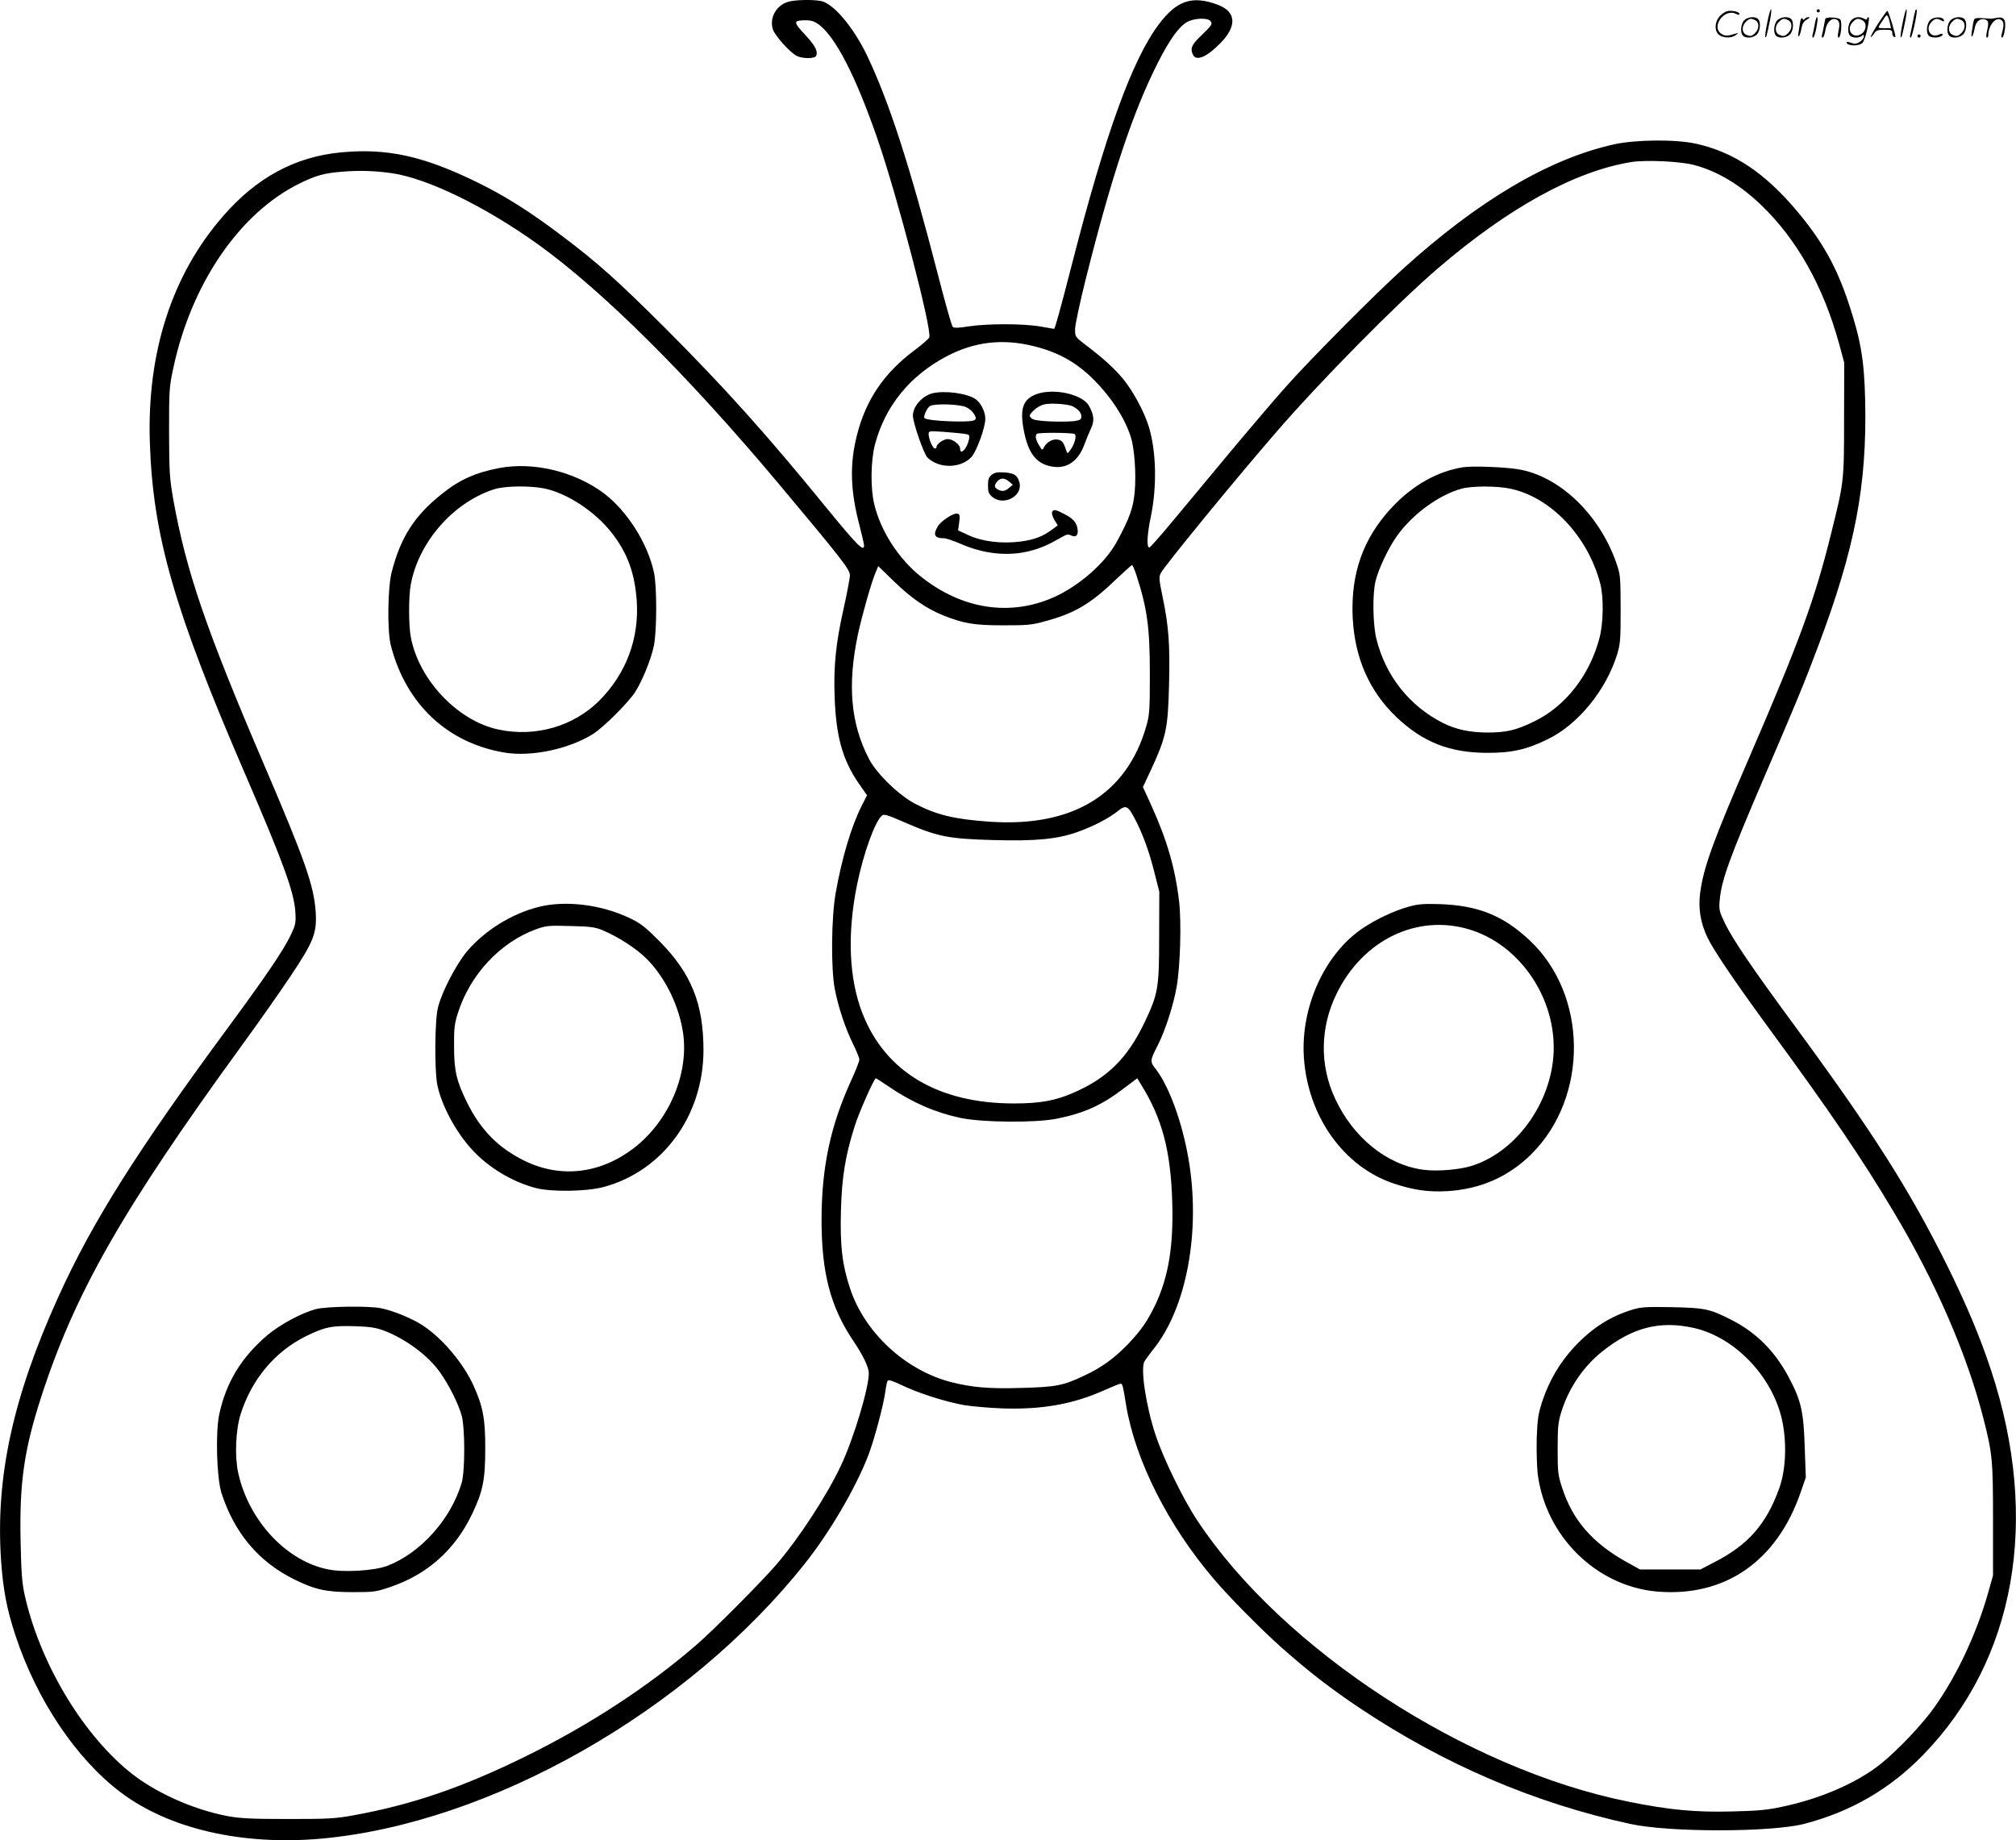 <svg version="1.0" xmlns="http://www.w3.org/2000/svg"
  viewBox="0 0 1280.375 1168.854"
 preserveAspectRatio="xMidYMid meet">
<g transform="translate(-0.221,1168.889) scale(0.1,-0.1)"
fill="#000000" stroke="none">
<path d="M5010 11678 c-77 -21 -123 -103 -99 -176 13 -40 108 -146 151 -168
37 -19 117 -19 124 1 12 30 -8 66 -73 136 -74 79 -74 89 8 89 34 0 54 -7 82
-27 107 -81 234 -328 371 -723 126 -363 349 -1216 330 -1264 -3 -9 -48 -48
-99 -86 -189 -142 -304 -312 -360 -534 -47 -185 -43 -351 16 -575 16 -62 29
-119 29 -127 0 -43 -43 0 -241 242 -379 465 -645 761 -1018 1135 -305 304
-433 419 -656 587 -210 159 -363 255 -540 342 -343 168 -573 219 -868 191
-291 -28 -536 -160 -749 -406 -325 -373 -484 -868 -464 -1441 20 -592 156
-1062 606 -2104 242 -560 309 -745 318 -872 4 -73 2 -82 -30 -150 -45 -94
-158 -261 -388 -573 -587 -796 -871 -1246 -1088 -1725 -289 -638 -399 -1146
-363 -1673 13 -187 37 -311 91 -475 136 -413 386 -784 669 -998 308 -232 770
-338 1271 -294 1078 97 2331 810 3076 1750 154 194 317 471 397 675 39 97 103
338 113 421 4 29 10 57 14 63 5 8 32 -1 91 -29 103 -50 273 -104 394 -126 50
-8 160 -18 245 -21 252 -8 449 27 649 117 49 22 94 40 100 40 12 0 15 -10 35
-135 58 -351 268 -767 557 -1105 95 -113 310 -330 434 -439 170 -151 314 -262
500 -386 535 -356 1105 -599 1710 -731 249 -55 901 -54 1109 1 294 77 541 220
752 437 587 603 745 1494 432 2442 -69 211 -159 423 -279 666 -241 484 -469
843 -961 1513 -280 380 -396 552 -449 658 -38 79 -40 88 -35 149 11 129 62
268 288 795 194 451 251 588 338 821 234 621 310 1019 298 1559 -6 254 -27
381 -103 612 -77 235 -170 401 -329 590 -205 245 -406 378 -646 430 -131 28
-382 25 -518 -5 -413 -92 -861 -357 -1342 -793 -176 -159 -580 -566 -739 -744
-73 -82 -240 -278 -370 -434 -130 -156 -292 -352 -361 -434 -69 -83 -131 -153
-137 -155 -20 -6 -16 81 8 194 40 194 35 417 -13 574 -30 97 -102 229 -166
306 -57 67 -121 126 -240 216 -61 47 -62 49 -62 96 0 27 31 172 69 323 164
653 299 1058 457 1370 74 146 134 229 185 258 45 25 130 29 149 6 15 -18 8
-28 -67 -100 -54 -52 -63 -77 -43 -116 22 -40 89 -11 175 78 105 108 98 198
-19 242 -161 60 -259 28 -373 -123 -170 -226 -340 -695 -553 -1526 -71 -277
-108 -410 -113 -410 -1 0 -40 7 -87 15 -107 19 -335 19 -455 1 -68 -11 -93
-11 -102 -3 -7 7 -51 163 -98 347 -175 677 -304 1077 -444 1372 -88 185 -218
338 -297 351 -56 10 -163 7 -204 -5z m5751 -1037 c146 -38 291 -124 427 -255
228 -219 396 -519 496 -886 l31 -115 -1 -355 c0 -397 0 -399 -80 -721 -104
-423 -201 -688 -519 -1424 -231 -534 -294 -705 -315 -868 -13 -97 2 -190 46
-282 37 -79 175 -283 400 -590 374 -510 579 -811 779 -1147 268 -446 470 -911
574 -1319 57 -222 61 -264 61 -646 l0 -351 -35 -124 c-74 -254 -194 -510 -335
-710 -77 -110 -235 -276 -343 -363 -149 -119 -379 -220 -621 -271 -99 -22
-157 -27 -321 -31 -235 -6 -398 9 -660 62 -1029 206 -2197 967 -2738 1785 -91
137 -216 394 -266 545 -60 180 -96 418 -71 465 7 13 32 47 55 76 214 263 305
755 225 1214 -40 231 -122 456 -205 565 -41 53 -41 54 12 158 47 94 98 253
118 367 23 130 31 409 16 540 -24 211 -77 393 -175 609 l-55 121 46 98 c102
220 113 269 120 557 6 253 -2 365 -42 557 -22 106 -23 123 -11 146 24 47 469
590 730 892 288 333 769 820 1031 1045 451 387 873 618 1230 675 94 14 308 4
396 -19z m-8271 -52 c227 -33 591 -210 929 -452 413 -297 951 -832 1523 -1514
407 -486 458 -551 458 -588 0 -18 -18 -114 -40 -212 -50 -223 -64 -364 -57
-563 9 -248 50 -396 151 -544 l55 -79 -34 -66 c-67 -133 -127 -336 -166 -558
-27 -157 -30 -475 -5 -606 22 -114 67 -251 117 -351 21 -43 39 -87 39 -97 0
-11 -23 -70 -51 -131 -133 -290 -189 -556 -189 -889 0 -335 57 -551 199 -763
64 -94 101 -171 101 -210 0 -94 -95 -411 -175 -582 -89 -191 -267 -464 -413
-634 -95 -110 -401 -418 -508 -510 -307 -265 -674 -505 -1079 -705 -406 -200
-725 -309 -1100 -377 -116 -21 -160 -23 -415 -23 -230 0 -303 4 -380 18 -225
42 -473 155 -632 287 -304 251 -567 700 -660 1122 -16 74 -21 142 -25 338 -8
370 22 577 129 910 214 663 515 1192 1277 2240 102 140 241 337 308 438 148
221 169 275 160 411 -12 166 -65 319 -327 931 -371 866 -495 1230 -577 1685
-24 138 -26 172 -27 430 0 267 1 286 27 406 114 536 421 985 801 1172 107 53
160 67 281 76 103 8 198 5 305 -10z m4082 -1100 c156 -39 270 -104 381 -216
109 -110 192 -239 231 -359 23 -72 35 -232 25 -347 -9 -103 -32 -169 -116
-323 -74 -134 -239 -278 -399 -349 -278 -123 -581 -76 -840 129 -143 113 -257
288 -299 461 -25 101 -23 276 4 380 64 243 221 437 454 560 178 94 360 115
559 64z m647 -1451 c69 -214 86 -333 86 -628 0 -236 -2 -261 -23 -335 -125
-434 -470 -643 -1000 -605 -220 16 -329 42 -467 113 -102 53 -245 191 -293
284 -117 223 -139 471 -71 793 26 120 85 328 110 387 l19 46 99 -96 c112 -109
206 -173 314 -217 131 -52 195 -63 382 -63 152 0 180 2 265 26 184 49 287 109
445 261 55 52 103 95 107 96 3 0 16 -28 27 -62z m-12 -1545 c50 -93 92 -207
126 -342 l32 -126 -1 -285 c0 -329 -6 -363 -94 -548 -109 -227 -237 -353 -457
-447 -112 -48 -208 -65 -371 -65 -482 0 -818 201 -963 574 -85 220 -97 500
-34 814 41 200 114 404 159 441 12 10 34 4 128 -37 222 -97 286 -111 578 -119
269 -8 408 6 535 51 103 37 198 86 259 135 48 38 62 32 103 -46z m-1557 -1708
c146 -99 290 -162 452 -197 140 -29 475 -32 611 -5 173 35 281 83 419 187 l93
70 23 -38 c135 -216 189 -421 199 -743 9 -282 -23 -477 -105 -653 -52 -109
-90 -164 -176 -255 -88 -91 -170 -150 -278 -200 -135 -64 -180 -72 -399 -78
-208 -6 -311 3 -446 37 -291 75 -549 314 -642 595 -50 151 -64 268 -58 495 6
214 28 349 88 538 28 88 123 302 134 302 2 0 41 -25 85 -55z M9294 8721 c-163
-26 -317 -113 -448 -251 -185 -196 -265 -420 -253 -700 12 -258 105 -471 278
-636 168 -159 337 -226 574 -227 157 -1 255 21 390 88 190 93 367 310 437 535
21 69 23 93 23 290 -1 209 -1 217 -28 295 -109 311 -365 553 -627 594 -94 14
-287 21 -346 12z m300 -136 c257 -54 491 -300 571 -601 23 -86 21 -249 -4
-346 -62 -237 -216 -435 -414 -531 -117 -57 -177 -71 -302 -71 -110 1 -198 20
-279 61 -213 108 -364 299 -422 533 -23 92 -26 289 -5 370 19 77 82 210 135
284 99 139 266 261 411 301 67 18 224 18 309 0z M8953 5931 c-92 -25 -206 -78
-293 -136 -242 -161 -397 -498 -377 -819 24 -377 252 -698 572 -805 123 -41
220 -55 340 -48 211 13 390 92 535 237 363 363 357 1011 -14 1357 -166 156
-325 220 -566 229 -102 3 -138 1 -197 -15z m382 -146 c308 -93 535 -412 535
-750 0 -326 -223 -653 -513 -749 -81 -27 -226 -39 -316 -27 -231 31 -445 204
-560 453 -98 210 -95 450 9 663 166 343 512 511 845 410z M10375 3372 c-146
-44 -260 -117 -373 -237 -93 -100 -160 -214 -204 -345 -27 -83 -31 -113 -36
-235 -2 -77 1 -179 6 -226 49 -396 371 -714 755 -749 434 -38 766 192 917 635
l31 90 -7 195 c-7 224 -23 293 -100 438 -87 166 -205 285 -363 366 -138 71
-171 78 -381 82 -157 3 -194 1 -245 -14z m385 -118 c271 -61 516 -327 566
-614 25 -143 15 -299 -25 -408 -82 -226 -197 -356 -409 -465 l-90 -47 -192 0
-192 0 -92 51 c-211 119 -336 263 -402 466 -27 82 -29 99 -29 248 0 140 3 169
23 235 48 154 141 290 263 387 191 151 363 195 579 147z M3173 8716 c-151 -29
-252 -74 -364 -164 -174 -138 -262 -275 -319 -496 -26 -101 -29 -378 -5 -469
96 -370 358 -617 720 -678 170 -29 409 21 564 118 68 44 217 192 265 263 46
70 103 210 121 297 19 91 20 375 1 464 -40 187 -170 392 -319 505 -185 138
-446 201 -664 160z m288 -130 c145 -31 320 -146 425 -280 100 -127 147 -254
160 -431 17 -240 -66 -463 -236 -635 -165 -165 -407 -235 -642 -185 -260 55
-507 317 -557 589 -14 77 -14 256 0 332 50 270 269 521 529 605 68 22 227 24
321 5z M3426 5929 c-171 -42 -344 -149 -458 -283 -68 -82 -160 -257 -184 -356
-21 -81 -23 -404 -4 -494 27 -129 117 -297 219 -408 103 -113 251 -203 401
-244 97 -27 326 -24 435 5 377 101 634 453 635 868 0 297 -77 489 -280 694
-91 91 -117 112 -190 147 -179 85 -404 113 -574 71z m404 -149 c103 -44 212
-115 279 -181 119 -120 207 -300 232 -475 36 -261 -92 -558 -315 -729 -213
-162 -462 -191 -691 -80 -166 81 -279 195 -366 370 -68 138 -83 202 -83 360
-1 109 3 142 23 205 77 247 269 453 499 537 62 22 78 24 217 20 130 -3 157 -7
205 -27z M2010 3374 c-92 -24 -229 -98 -310 -166 -165 -141 -261 -298 -305
-501 -25 -116 -17 -403 14 -502 82 -254 238 -439 466 -550 130 -64 202 -79
370 -79 132 0 146 2 237 33 235 80 409 235 518 462 69 144 84 218 84 414 1
188 -14 270 -74 402 -65 143 -195 298 -321 382 -66 44 -194 97 -271 111 -78
15 -343 11 -408 -6z m431 -137 c135 -51 280 -158 353 -261 59 -82 121 -206
141 -281 21 -84 21 -351 -1 -426 -69 -231 -261 -445 -472 -526 -82 -31 -273
-43 -374 -23 -266 52 -506 309 -573 614 -23 105 -16 271 15 371 70 222 217
398 414 496 122 60 166 69 317 64 91 -3 129 -9 180 -28z M5925 9191 c-65 -16
-125 -83 -125 -142 0 -44 70 -246 93 -267 75 -71 210 -69 279 4 32 35 88 187
88 241 0 46 -26 100 -61 126 -51 37 -194 57 -274 38z m215 -89 c19 -9 41 -29
50 -45 13 -24 13 -29 0 -37 -26 -17 -298 -6 -316 13 -10 9 16 66 35 77 29 17
192 12 231 -8z m-16 -168 c36 -6 38 -7 32 -37 -12 -58 -56 -103 -56 -58 0 26
-46 61 -79 61 -27 0 -71 -32 -71 -50 0 -6 -5 -10 -11 -10 -12 0 -39 61 -39 91
0 21 3 21 93 15 50 -4 109 -9 131 -12z M6587 9186 c-83 -30 -106 -85 -87 -206
25 -153 72 -226 162 -250 103 -28 185 20 227 135 12 33 31 79 42 102 23 48 20
85 -13 145 -41 72 -221 113 -331 74z m228 -78 c36 -19 55 -41 55 -64 0 -19 -7
-24 -46 -30 -25 -3 -93 -4 -150 -2 -80 4 -109 9 -122 21 -15 16 -14 19 15 49
18 18 47 34 70 39 45 9 149 1 178 -13z m12 -176 c15 -10 0 -66 -28 -103 -17
-23 -18 -23 -24 -4 -17 52 -26 65 -51 71 -32 8 -73 -13 -91 -47 -11 -22 -12
-22 -32 12 -21 35 -26 60 -14 72 9 10 225 8 240 -1z M6301 8673 c-20 -16 -24
-29 -24 -68 0 -40 4 -52 27 -72 71 -60 194 3 173 90 -12 47 -32 60 -93 65 -48
3 -64 0 -83 -15z m110 -43 l24 -20 -24 -20 c-26 -22 -43 -25 -72 -10 -23 13
-24 28 -2 52 21 23 45 23 74 -2z M6684 8435 c-3 -8 4 -30 15 -49 l21 -34 -32
-24 c-61 -46 -115 -67 -205 -79 -121 -15 -243 0 -331 41 l-65 30 7 50 c5 40 4
52 -9 56 -22 9 -103 -43 -126 -79 -33 -55 -22 -77 38 -77 13 0 60 -15 103 -34
149 -66 304 -82 442 -47 70 18 114 37 207 90 27 16 38 18 58 8 31 -14 46 5 38
47 -7 39 -30 63 -87 92 -55 28 -67 29 -74 9z M11226 11544 c-10 -47 -15 -88
-12 -91 5 -6 9 7 30 110 7 37 10 67 6 67 -4 0 -15 -39 -24 -86z M11540 11620
c0 -5 5 -10 10 -10 6 0 10 5 10 10 0 6 -4 10 -10 10 -5 0 -10 -4 -10 -10z
M12086 11544 c-10 -47 -15 -88 -12 -91 5 -6 9 7 30 110 7 37 10 67 6 67 -4 0
-15 -39 -24 -86z M12166 11619 c-3 -8 -10 -41 -16 -74 -6 -33 -14 -68 -16 -77
-3 -10 -1 -18 3 -18 10 0 46 171 38 178 -2 3 -7 -1 -9 -9z M10929 11591 c-38
-38 -41 -101 -7 -125 29 -20 79 -20 104 0 18 14 18 15 1 10 -53 -17 -69 -17
-92 -2 -69 45 21 166 94 126 12 -6 21 -7 21 -1 0 12 -25 21 -62 21 -19 0 -39
-10 -59 -29z M11930 11539 c-28 -45 -49 -83 -47 -85 2 -3 12 7 21 21 14 21 24
25 66 25 43 0 50 -3 50 -19 0 -11 5 -23 10 -26 6 -3 10 -3 10 1 0 20 -44 164
-51 164 -4 0 -30 -37 -59 -81z m75 4 l7 -33 -42 0 c-42 0 -42 0 -28 23 8 12
21 32 29 44 15 25 22 18 34 -34z M11080 11560 c-22 -22 -27 -79 -8 -98 19 -19
66 -14 88 8 22 22 27 79 8 98 -19 19 -66 14 -88 -8z m71 0 c25 -14 25 -54 -1
-80 -23 -23 -33 -24 -61 -10 -25 14 -25 54 1 80 23 23 33 24 61 10z M11290
11560 c-22 -22 -27 -79 -8 -98 19 -19 66 -14 88 8 22 22 27 79 8 98 -19 19
-66 14 -88 -8z m71 0 c25 -14 25 -54 -1 -80 -23 -23 -33 -24 -61 -10 -25 14
-25 54 1 80 23 23 33 24 61 10z M11436 11554 c-3 -16 -8 -47 -11 -69 -8 -51
10 -26 19 27 5 27 15 42 34 53 18 10 22 14 10 15 -9 0 -20 -5 -24 -11 -5 -8
-9 -8 -14 1 -5 8 -10 3 -14 -16z M11537 11573 c-2 -4 -7 -26 -11 -48 -4 -22
-9 -48 -12 -57 -3 -10 -1 -18 4 -18 4 0 14 28 20 62 11 58 10 81 -1 61z
M11595 11570 c-1 -3 -5 -23 -9 -45 -4 -22 -9 -48 -12 -57 -3 -10 -1 -18 4 -18
5 0 13 20 17 45 7 53 44 87 74 68 17 -11 19 -28 8 -80 -4 -18 -3 -33 2 -33 16
0 24 99 11 115 -12 14 -87 18 -95 5z M11760 11560 c-22 -22 -27 -79 -8 -98 7
-7 24 -12 38 -12 14 0 31 5 38 12 9 9 12 8 12 -5 0 -9 -12 -24 -26 -34 -21
-13 -32 -15 -55 -6 -16 6 -29 8 -29 3 0 -24 81 -27 102 -2 18 19 50 162 37
162 -5 0 -9 -5 -9 -10 0 -7 -6 -7 -19 0 -30 16 -59 12 -81 -10z m71 0 c29 -16
25 -65 -6 -86 -56 -37 -103 28 -55 76 23 23 33 24 61 10z M12261 11561 c-23
-23 -28 -80 -9 -99 19 -19 88 -13 88 9 0 5 -11 4 -24 -2 -54 -25 -89 38 -46
81 23 23 33 24 62 9 16 -9 19 -8 16 3 -8 22 -64 22 -87 -1z M12390 11560 c-22
-22 -27 -79 -8 -98 19 -19 66 -14 88 8 22 22 27 79 8 98 -19 19 -66 14 -88 -8z
m71 0 c25 -14 25 -54 -1 -80 -23 -23 -33 -24 -61 -10 -25 14 -25 54 1 80 23
23 33 24 61 10z M12536 11551 c-3 -14 -8 -44 -11 -66 -8 -51 10 -26 19 27 8
41 35 63 66 53 22 -7 24 -21 11 -77 -5 -22 -5 -38 0 -38 5 0 9 6 9 13 0 68 51
125 85 97 15 -13 15 -35 -1 -92 -3 -10 -1 -18 4 -18 6 0 13 23 17 50 9 63 -5
84 -49 76 -17 -4 -35 -6 -41 -6 -101 8 -104 7 -109 -19z M12180 11460 c0 -5 5
-10 10 -10 6 0 10 5 10 10 0 6 -4 10 -10 10 -5 0 -10 -4 -10 -10z"/>
</g>
</svg>
